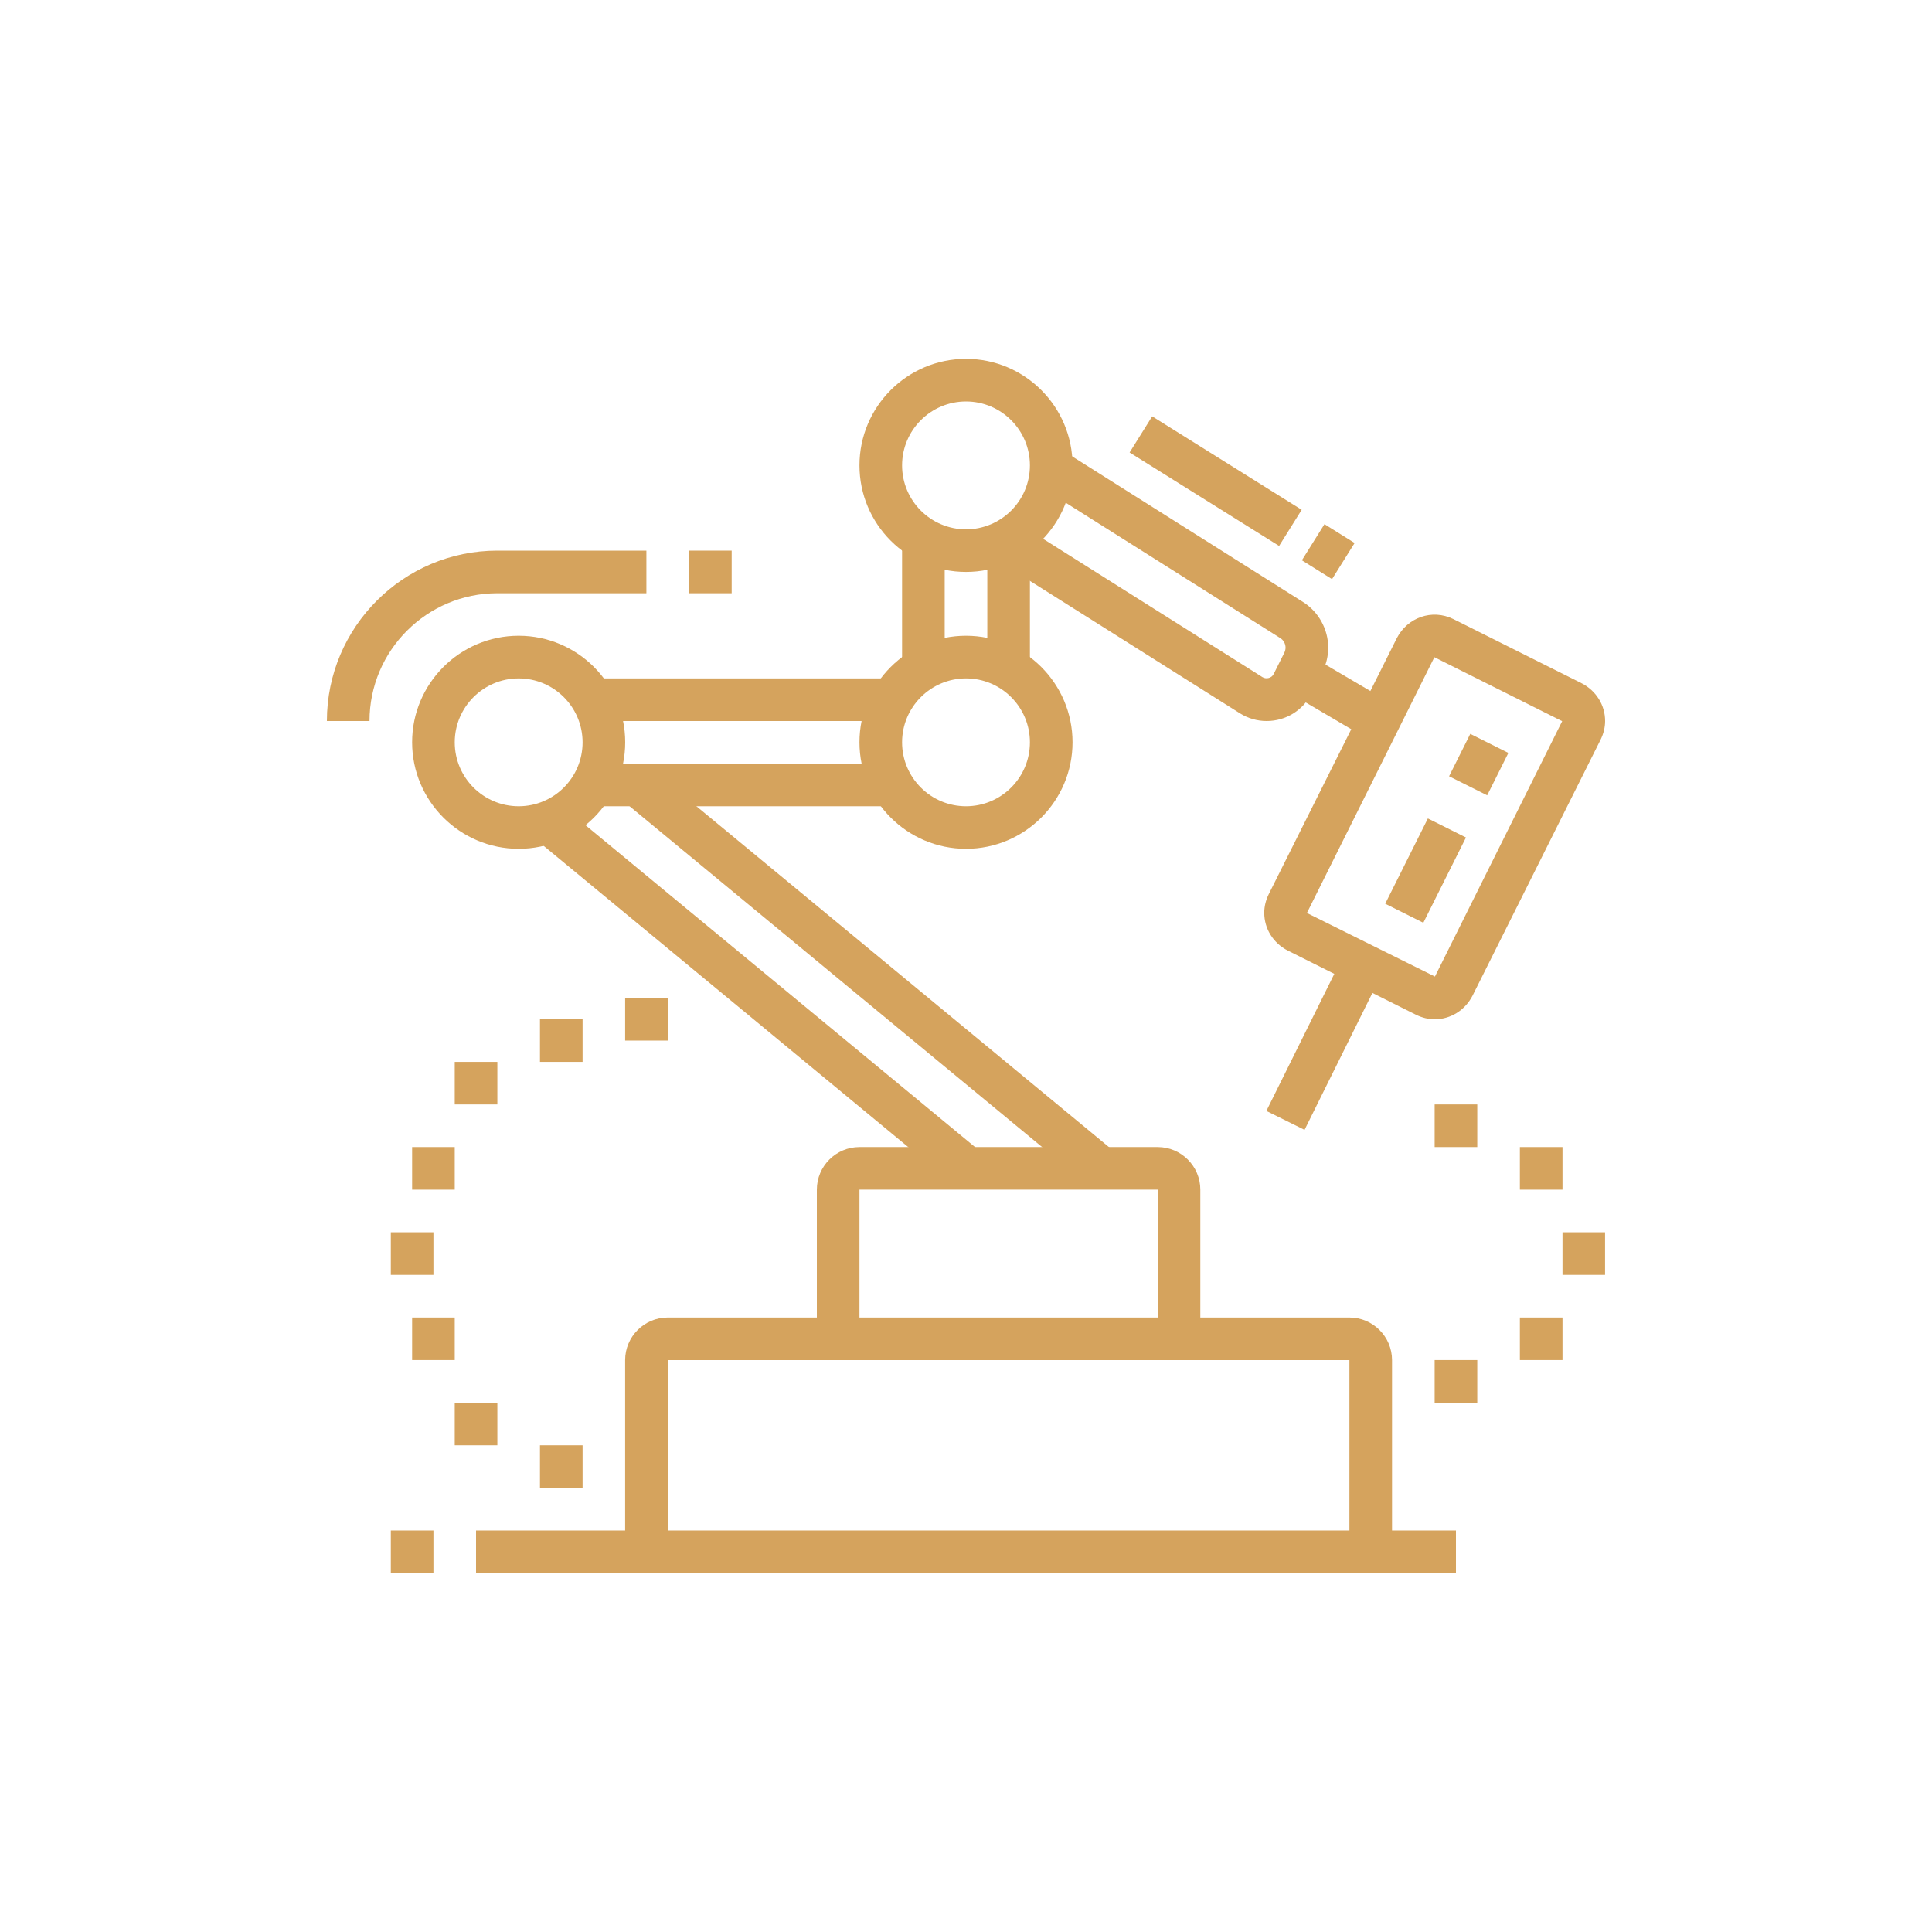 <svg xmlns="http://www.w3.org/2000/svg" xmlns:xlink="http://www.w3.org/1999/xlink" id="Capa_1" x="0px" y="0px" viewBox="0 0 350 350" xml:space="preserve">
<g>
	<path fill="#D5A35D" d="M93.96,153.77c-10.64,0-19.3-8.66-19.3-19.3s8.66-19.3,19.3-19.3s19.3,8.66,19.3,19.3   S104.6,153.77,93.96,153.77z M93.96,122.9c-6.38,0-11.58,5.19-11.58,11.58s5.19,11.58,11.58,11.58s11.58-5.19,11.58-11.58   S100.34,122.9,93.96,122.9z"></path>
	<path fill="#D5A35D" d="M175,153.77c-10.64,0-19.3-8.66-19.3-19.3s8.66-19.3,19.3-19.3s19.3,8.66,19.3,19.3   S185.64,153.77,175,153.77z M175,122.9c-6.38,0-11.58,5.19-11.58,11.58s5.19,11.58,11.58,11.58s11.58-5.19,11.58-11.58   S181.38,122.9,175,122.9z"></path>
	<path fill="#D5A35D" d="M175,103.61c-10.64,0-19.3-8.66-19.3-19.3s8.66-19.3,19.3-19.3s19.3,8.66,19.3,19.3   S185.64,103.61,175,103.61z M175,72.73c-6.38,0-11.58,5.19-11.58,11.58s5.19,11.58,11.58,11.58s11.58-5.19,11.58-11.58   S181.38,72.73,175,72.73z"></path>
	
		<rect x="153.61" y="122.4" transform="matrix(0.637 -0.771 0.771 0.637 -79.228 185.643)" fill="#D5A35D" width="7.71" height="109.07"></rect>
	
		<rect x="133.45" y="131.06" transform="matrix(0.637 -0.771 0.771 0.637 -89.147 171.334)" fill="#D5A35D" width="7.71" height="98.48"></rect>
	
		<rect x="216.37" y="71.2" transform="matrix(0.53 -0.848 0.848 0.53 29.583 227.719)" fill="#D5A35D" width="7.72" height="31.94"></rect>
	
		<rect x="236.75" y="96.69" transform="matrix(0.53 -0.848 0.848 0.53 28.377 251.02)" fill="#D5A35D" width="7.72" height="6.44"></rect>
	<rect x="163.42" y="97.67" fill="#D5A35D" width="7.72" height="23.44"></rect>
	<rect x="178.86" y="97.68" fill="#D5A35D" width="7.72" height="23.44"></rect>
	<rect x="107.32" y="122.9" fill="#D5A35D" width="54.31" height="7.72"></rect>
	<rect x="107.32" y="138.34" fill="#D5A35D" width="54.31" height="7.72"></rect>
	<path fill="#D5A35D" d="M66.94,130.62h-7.72c0-17.02,13.85-30.87,30.87-30.87h27.01v7.72H90.1   C77.33,107.47,66.94,117.85,66.94,130.62z"></path>
	<rect x="124.83" y="99.75" fill="#D5A35D" width="7.72" height="7.72"></rect>
	<path fill="#D5A35D" d="M217.45,242.53h-7.72v-27.01H155.7v27.01h-7.72v-27.01c0-4.25,3.46-7.72,7.72-7.72h54.03   c4.25,0,7.72,3.46,7.72,7.72V242.53z"></path>
	<path fill="#D5A35D" d="M252.18,281.13h-7.72v-34.73H120.97v34.73h-7.72v-34.73c0-4.25,3.46-7.72,7.72-7.72h123.49   c4.25,0,7.72,3.46,7.72,7.72V281.13z"></path>
	<rect x="70.8" y="277.27" fill="#D5A35D" width="7.72" height="7.72"></rect>
	<rect x="86.24" y="277.27" fill="#D5A35D" width="177.52" height="7.72"></rect>
	<path fill="#D5A35D" d="M259.9,184.65c-1.14,0-2.28-0.28-3.38-0.82l-23.24-11.63c-2.64-1.36-4.25-3.97-4.25-6.84   c0-1.14,0.28-2.28,0.82-3.38l23.21-46.4c1.91-3.69,6.35-5.34,10.23-3.43l23.24,11.63c2.64,1.36,4.25,3.97,4.25,6.84   c0,1.14-0.28,2.28-0.82,3.38l-23.21,46.4C265.38,183.04,262.77,184.65,259.9,184.65z M259.85,119.06l-23.09,46.34l23.19,11.51   L283,130.65L259.85,119.06z"></path>
	<path fill="#D5A35D" d="M229.47,130.62c-1.73,0-3.42-0.49-4.87-1.41l-43.94-27.71l4.12-6.53l43.94,27.71   c0.67,0.41,1.66,0.16,2.01-0.56l1.94-3.88c0.14-0.29,0.22-0.6,0.22-0.92c0-0.7-0.37-1.36-0.96-1.73l-43.56-27.48l4.12-6.53   l43.57,27.48c2.82,1.77,4.56,4.94,4.56,8.26c0,1.52-0.36,3.03-1.04,4.38l-1.94,3.87C236.07,128.69,232.94,130.62,229.47,130.62z"></path>
	
		<rect x="263.7" y="134.57" transform="matrix(0.447 -0.894 0.894 0.447 24.335 316.224)" fill="#D5A35D" width="8.59" height="7.72"></rect>
	
		<rect x="249.74" y="153.79" transform="matrix(0.447 -0.894 0.894 0.447 1.825 318.243)" fill="#D5A35D" width="17.28" height="7.72"></rect>
	
		<rect x="224.11" y="184.98" transform="matrix(0.444 -0.896 0.896 0.444 -35.832 319.928)" fill="#D5A35D" width="31.56" height="7.72"></rect>
	
		<rect x="238.63" y="117.73" transform="matrix(0.507 -0.862 0.862 0.507 10.724 271.293)" fill="#D5A35D" width="7.72" height="17.08"></rect>
	<g>
		<polygon fill="#D5A35D" points="90.1,254.11 82.38,254.11 82.38,261.83 90.1,261.83 90.1,254.11   "></polygon>
		<polygon fill="#D5A35D" points="105.54,261.83 97.82,261.83 97.82,269.55 105.54,269.55 105.54,261.83   "></polygon>
		<polygon fill="#D5A35D" points="82.38,238.68 74.66,238.68 74.66,246.39 82.38,246.39 82.38,238.68   "></polygon>
		<polygon fill="#D5A35D" points="78.52,223.24 70.8,223.24 70.8,230.96 78.52,230.96 78.52,223.24   "></polygon>
		<polygon fill="#D5A35D" points="90.1,192.37 82.38,192.37 82.38,200.08 90.1,200.08 90.1,192.37   "></polygon>
		<polygon fill="#D5A35D" points="105.54,184.65 97.82,184.65 97.82,192.37 105.54,192.37 105.54,184.65   "></polygon>
		<polygon fill="#D5A35D" points="82.38,207.8 74.66,207.8 74.66,215.52 82.38,215.52 82.38,207.8   "></polygon>
		<polygon fill="#D5A35D" points="120.97,180.79 113.25,180.79 113.25,188.51 120.97,188.51 120.97,180.79   "></polygon>
	</g>
	<g>
		<polygon fill="#D5A35D" points="267.62,200.08 259.9,200.08 259.9,207.8 267.62,207.8 267.62,200.08   "></polygon>
		<polygon fill="#D5A35D" points="283.06,207.8 275.34,207.8 275.34,215.52 283.06,215.52 283.06,207.8   "></polygon>
		<polygon fill="#D5A35D" points="290.77,223.24 283.06,223.24 283.06,230.96 290.77,230.96 290.77,223.24   "></polygon>
		<polygon fill="#D5A35D" points="267.62,246.39 259.9,246.39 259.9,254.11 267.62,254.11 267.62,246.39   "></polygon>
		<polygon fill="#D5A35D" points="283.06,238.68 275.34,238.68 275.34,246.39 283.06,246.39 283.06,238.68   "></polygon>
	</g>
</g>
</svg>